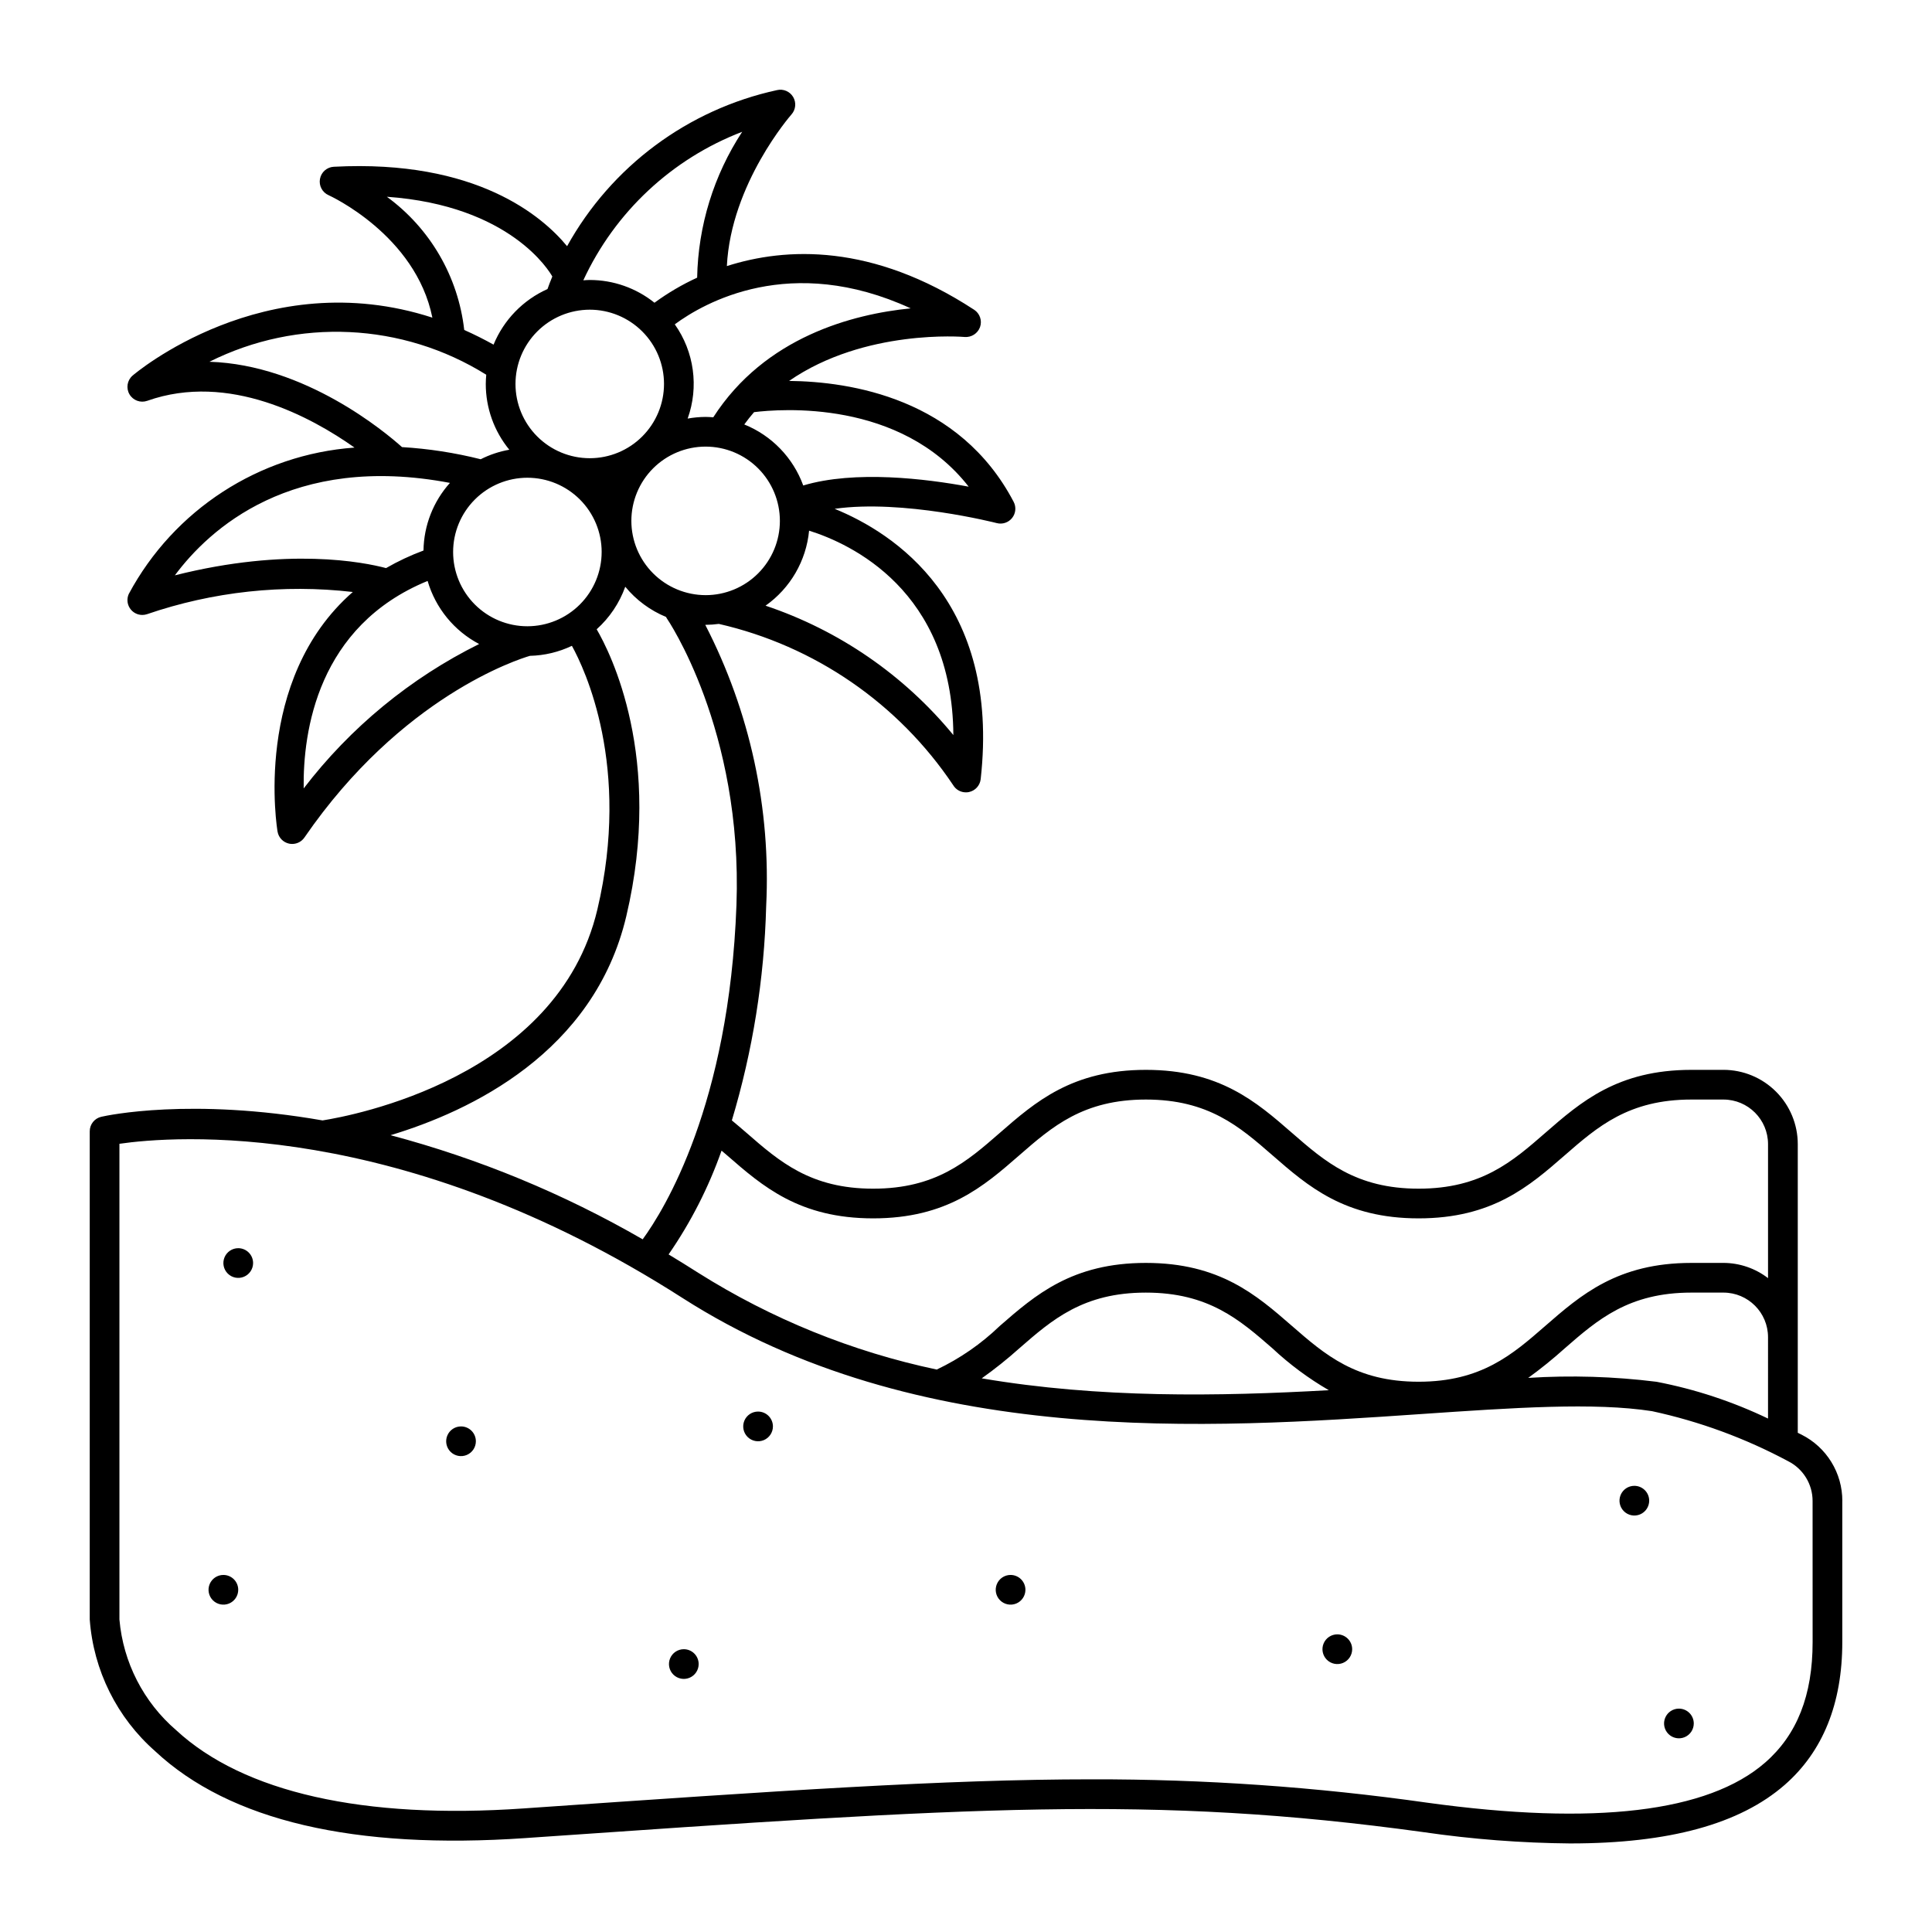 <?xml version="1.0" encoding="UTF-8"?>
<!-- Uploaded to: ICON Repo, www.iconrepo.com, Generator: ICON Repo Mixer Tools -->
<svg fill="#000000" width="800px" height="800px" version="1.1" viewBox="144 144 512 512" xmlns="http://www.w3.org/2000/svg">
 <path d="m270.11 525.95c0 1.594-0.957 3.027-2.43 3.637-1.469 0.609-3.164 0.273-4.289-0.852s-1.461-2.82-0.852-4.289c0.609-1.473 2.043-2.43 3.637-2.43 1.043 0 2.043 0.414 2.781 1.152s1.152 1.738 1.152 2.781zm74.785-7.871c-1.594 0-3.027 0.961-3.637 2.43-0.609 1.473-0.273 3.164 0.852 4.289 1.129 1.125 2.82 1.465 4.293 0.855 1.469-0.609 2.43-2.047 2.43-3.637 0-1.043-0.418-2.047-1.156-2.785s-1.738-1.152-2.781-1.152zm-137.76-43.297c-1.59 0-3.027 0.961-3.637 2.43-0.609 1.473-0.27 3.164 0.855 4.289 1.125 1.129 2.816 1.465 4.289 0.855 1.469-0.609 2.43-2.043 2.43-3.637 0-1.043-0.414-2.047-1.152-2.781-0.738-0.738-1.738-1.156-2.785-1.156zm369.98 62.977c-1.59 0-3.023 0.961-3.633 2.43-0.609 1.473-0.273 3.164 0.852 4.289 1.125 1.129 2.82 1.465 4.289 0.855 1.473-0.609 2.43-2.047 2.43-3.637 0-1.043-0.414-2.047-1.152-2.785-0.738-0.738-1.738-1.152-2.785-1.152zm-373.92 23.617h0.004c-1.594 0-3.027 0.957-3.637 2.43-0.609 1.473-0.273 3.164 0.852 4.289s2.82 1.461 4.289 0.855c1.473-0.609 2.43-2.047 2.43-3.637 0-1.047-0.414-2.047-1.152-2.785-0.738-0.738-1.738-1.152-2.781-1.152zm122.02 19.68h0.004c-1.594 0-3.027 0.961-3.637 2.43-0.609 1.473-0.273 3.164 0.852 4.289 1.129 1.125 2.82 1.465 4.289 0.855 1.473-0.609 2.43-2.047 2.43-3.637 0-1.047-0.414-2.047-1.152-2.785-0.738-0.738-1.738-1.152-2.781-1.152zm86.594-19.68c-1.59 0-3.023 0.957-3.633 2.43-0.609 1.473-0.273 3.164 0.852 4.289s2.82 1.461 4.289 0.855c1.473-0.609 2.43-2.047 2.43-3.637 0-1.047-0.414-2.047-1.152-2.785-0.738-0.738-1.738-1.152-2.785-1.152zm86.594 15.742c-1.59 0-3.027 0.961-3.637 2.43-0.609 1.473-0.273 3.164 0.855 4.293 1.125 1.125 2.816 1.461 4.289 0.852 1.469-0.609 2.43-2.043 2.43-3.637 0-1.043-0.414-2.043-1.152-2.781-0.738-0.738-1.742-1.156-2.785-1.156zm90.527 19.68v0.004c-1.59 0-3.027 0.957-3.637 2.43-0.609 1.469-0.27 3.164 0.855 4.289s2.816 1.461 4.289 0.852c1.469-0.609 2.43-2.043 2.43-3.637 0-1.043-0.414-2.043-1.152-2.781-0.738-0.738-1.738-1.152-2.785-1.152zm43.297-55.031v37.398c0 16.285-5.144 29.027-15.281 37.863-11.883 10.359-30.594 15.5-56.727 15.5v0.004c-13.051-0.113-26.082-1.117-38.996-3-71.938-9.914-120.1-6.586-236.46 1.469l-1.453 0.105c-45.43 3.141-78.445-4.594-98.16-22.988l0.004-0.004c-10.156-8.91-16.395-21.457-17.371-34.93v-129.39c0-1.836 1.27-3.426 3.059-3.836 1.594-0.367 23.758-5.133 58.637 0.965 7.738-1.215 62.305-11.324 72.832-55.906 8.965-37.949-3.41-63.828-6.754-69.871v0.004c-3.477 1.66-7.269 2.562-11.121 2.652-3.109 0.91-34.043 10.746-59.758 48.145-0.734 1.07-1.945 1.707-3.242 1.707-0.281 0-0.559-0.027-0.832-0.086-1.559-0.336-2.762-1.582-3.043-3.152-0.086-0.48-6.762-40.207 19.934-63.535-18.41-2.129-37.062-0.109-54.59 5.902-0.387 0.121-0.789 0.184-1.195 0.184-1.336 0-2.582-0.68-3.305-1.805-0.727-1.125-0.828-2.539-0.277-3.758 11.98-22.324 34.551-36.961 59.82-38.793-11.402-8.062-33.312-20.047-54.922-12.395-1.781 0.633-3.762-0.09-4.715-1.723-0.953-1.629-0.613-3.707 0.812-4.949 0.395-0.344 34.945-29.812 79.461-15.367-4.434-21.941-27.25-32.336-27.5-32.449-1.672-0.734-2.617-2.516-2.289-4.309 0.324-1.793 1.84-3.129 3.66-3.227 37.887-1.996 55.395 13.234 61.828 21.051 11.727-21.148 31.996-36.223 55.625-41.363 1.672-0.395 3.406 0.34 4.285 1.816 0.875 1.477 0.699 3.352-0.445 4.633-0.176 0.195-16.043 18.359-17.121 40.184 15.594-4.988 38.496-6.106 65.535 11.578v-0.004c1.512 0.992 2.156 2.883 1.559 4.59-0.617 1.691-2.281 2.766-4.078 2.625-0.332-0.031-26.484-2.207-46.523 11.645 16.289 0.164 45.133 4.617 59.508 32.043v0.004c0.723 1.379 0.562 3.055-0.406 4.273s-2.562 1.754-4.07 1.359c-0.297-0.078-24.914-6.352-42.961-3.785 15.676 6.394 43.969 24.582 38.699 71.648-0.191 1.68-1.434 3.051-3.09 3.406-0.27 0.059-0.547 0.09-0.824 0.086-1.391 0.004-2.68-0.73-3.387-1.926-14.492-21.633-36.703-36.914-62.09-42.715-1.156 0.156-2.324 0.238-3.492 0.246l-0.109-0.004v-0.004c11.863 23.004 17.434 48.734 16.145 74.586-0.504 19.238-3.562 38.324-9.094 56.754 1.309 1.098 2.621 2.195 3.906 3.316 8.719 7.598 16.953 14.777 33.547 14.777s24.832-7.176 33.547-14.777c9.43-8.219 19.18-16.711 38.723-16.711 19.543 0 29.293 8.496 38.727 16.711 8.723 7.598 16.957 14.777 33.551 14.777s24.836-7.176 33.555-14.777c9.434-8.219 19.184-16.711 38.727-16.711l8.516-0.004c5.219 0.008 10.219 2.082 13.91 5.773 3.688 3.688 5.766 8.691 5.769 13.91v76.5c0.332 0.168 0.699 0.344 1.023 0.508 3.25 1.637 5.981 4.148 7.883 7.25 1.906 3.098 2.91 6.668 2.902 10.309zm-19.68-43.406c-0.008-6.519-5.289-11.801-11.809-11.809h-8.516c-16.594 0-24.832 7.176-33.551 14.777-3.086 2.777-6.316 5.394-9.68 7.828 11.348-0.723 22.734-0.375 34.02 1.031 10.223 1.965 20.148 5.238 29.535 9.742zm-277.33-49.426c-3.434 9.75-8.152 18.996-14.031 27.5 2.602 1.566 5.223 3.191 7.863 4.875 19.383 12.219 40.781 20.898 63.199 25.637 6.152-2.922 11.789-6.824 16.695-11.551 9.43-8.219 19.18-16.711 38.723-16.711 19.543 0 29.293 8.496 38.727 16.711 8.723 7.598 16.957 14.777 33.551 14.777s24.836-7.176 33.555-14.777c9.434-8.219 19.184-16.711 38.727-16.711l8.512-0.004c4.273 0.016 8.422 1.434 11.809 4.039v-35.52c-0.008-6.519-5.289-11.801-11.809-11.809h-8.516c-16.594 0-24.832 7.176-33.551 14.777-9.434 8.219-19.184 16.711-38.73 16.711s-29.293-8.492-38.723-16.711c-8.723-7.598-16.957-14.777-33.551-14.777s-24.832 7.176-33.547 14.777c-9.43 8.219-19.18 16.711-38.723 16.711-19.547 0-29.297-8.492-38.727-16.711-0.477-0.418-0.973-0.82-1.453-1.234zm146 52.395c-8.723-7.598-16.961-14.777-33.555-14.777s-24.832 7.176-33.547 14.777c-3.164 2.832-6.484 5.488-9.945 7.945 31.18 5.305 62.781 4.785 91.98 3.141-5.379-3.117-10.391-6.84-14.934-11.086zm-150.22-199.61c5.219 0 10.223-2.074 13.914-5.766 3.691-3.691 5.766-8.695 5.766-13.914 0-5.223-2.074-10.227-5.766-13.918-3.691-3.691-8.695-5.766-13.914-5.766s-10.227 2.074-13.918 5.766c-3.688 3.691-5.762 8.695-5.762 13.918 0.004 5.215 2.082 10.219 5.769 13.906 3.691 3.691 8.691 5.766 13.91 5.773zm-27.551-11.43v-0.004c0-5.219-2.074-10.223-5.766-13.914-3.691-3.691-8.695-5.766-13.918-5.766-5.219 0-10.223 2.074-13.914 5.766-3.691 3.691-5.766 8.695-5.766 13.914s2.074 10.227 5.766 13.918c3.691 3.691 8.695 5.762 13.914 5.762 5.219-0.004 10.223-2.082 13.91-5.769 3.691-3.691 5.766-8.691 5.773-13.91zm-22.836-44.539c0 5.219 2.07 10.227 5.762 13.914 3.691 3.691 8.695 5.766 13.918 5.766 5.219 0 10.223-2.074 13.914-5.766 3.691-3.688 5.766-8.695 5.766-13.914s-2.074-10.227-5.766-13.914c-3.691-3.691-8.695-5.766-13.914-5.766-5.219 0.008-10.223 2.082-13.91 5.769-3.691 3.691-5.766 8.691-5.769 13.91zm77.809 38.883c-0.766 7.992-4.981 15.25-11.539 19.879 19.48 6.527 36.727 18.41 49.77 34.285-0.254-38.359-27.258-50.723-38.23-54.168zm-14.586-31.41c-0.898 1.027-1.758 2.125-2.59 3.262 7.262 2.934 12.941 8.812 15.625 16.172 13.711-4.106 32.609-1.773 43.844 0.316-18.105-23.191-50.008-20.602-56.879-19.75zm-21.008-23.273c5.148 7.269 6.422 16.594 3.41 24.977 1.57-0.285 3.164-0.434 4.762-0.441 0.684 0 1.355 0.055 2.027 0.102 13.723-21.332 37.02-27.355 52.32-28.871-31.879-14.648-54.781-1.473-62.52 4.234zm-24.242-11.668c0.566-0.035 1.129-0.086 1.707-0.086 6.234 0 12.289 2.129 17.152 6.031 3.535-2.59 7.324-4.816 11.309-6.644 0.262-13.754 4.398-27.152 11.938-38.656-18.621 7.141-33.723 21.258-42.105 39.355zm-31.555 13.164c2.566 1.137 5.156 2.43 7.769 3.883v0.004c2.703-6.562 7.82-11.836 14.297-14.734 0.301-0.859 0.719-1.98 1.277-3.32-0.703-1.27-11.027-18.809-43.848-21.137 11.477 8.379 18.91 21.188 20.504 35.309zm-67.535 8.422c25.344 0.797 46.613 18.648 51.039 22.613v0.004c7.039 0.422 14.023 1.5 20.859 3.219 2.391-1.211 4.945-2.059 7.582-2.523-4.035-4.91-6.242-11.074-6.238-17.43 0-0.828 0.055-1.637 0.125-2.445-22.188-13.844-49.98-15.145-73.367-3.434zm46.816 54.68c3.172-1.824 6.488-3.383 9.922-4.656 0.094-6.621 2.582-12.988 7.008-17.922-41.957-7.981-63.883 12.367-72.895 24.5 29.906-7.543 50.074-3.481 55.965-1.922zm24.668 20.121c-6.629-3.492-11.555-9.523-13.656-16.715-29.148 11.949-33.055 39.859-32.844 54.988 12.367-16.148 28.277-29.242 46.5-38.273zm-23.473 130.17c23.391 6.215 45.855 15.492 66.812 27.594 5.758-7.891 22.91-35.633 24.852-88.555 1.703-46.629-18.34-75.852-18.543-76.145-0.047-0.07-0.055-0.152-0.098-0.223v-0.004c-4.215-1.738-7.934-4.492-10.828-8.016-1.547 4.332-4.152 8.207-7.574 11.277 3.582 6.133 17.777 33.988 7.844 76.059-8.547 36.176-41.445 51.684-62.465 58.012zm376.85 96.934c0.008-4.457-2.5-8.535-6.481-10.543-11.348-6.078-23.488-10.543-36.07-13.258-15.316-2.379-36.586-0.922-61.223 0.766-56.301 3.859-133.41 9.137-195.77-30.797-74.832-47.918-135.14-42.855-149.16-40.828v126.07c0.988 11.371 6.391 21.902 15.051 29.344 17.828 16.484 49.656 23.672 92.062 20.723l1.453-0.102c65.926-4.559 110.07-7.613 149.08-7.613h-0.004c29.781-0.059 59.527 2.016 89.012 6.203 44.27 6.106 74.375 2.523 89.473-10.637 8.469-7.383 12.586-17.828 12.586-31.934z"/>
</svg>